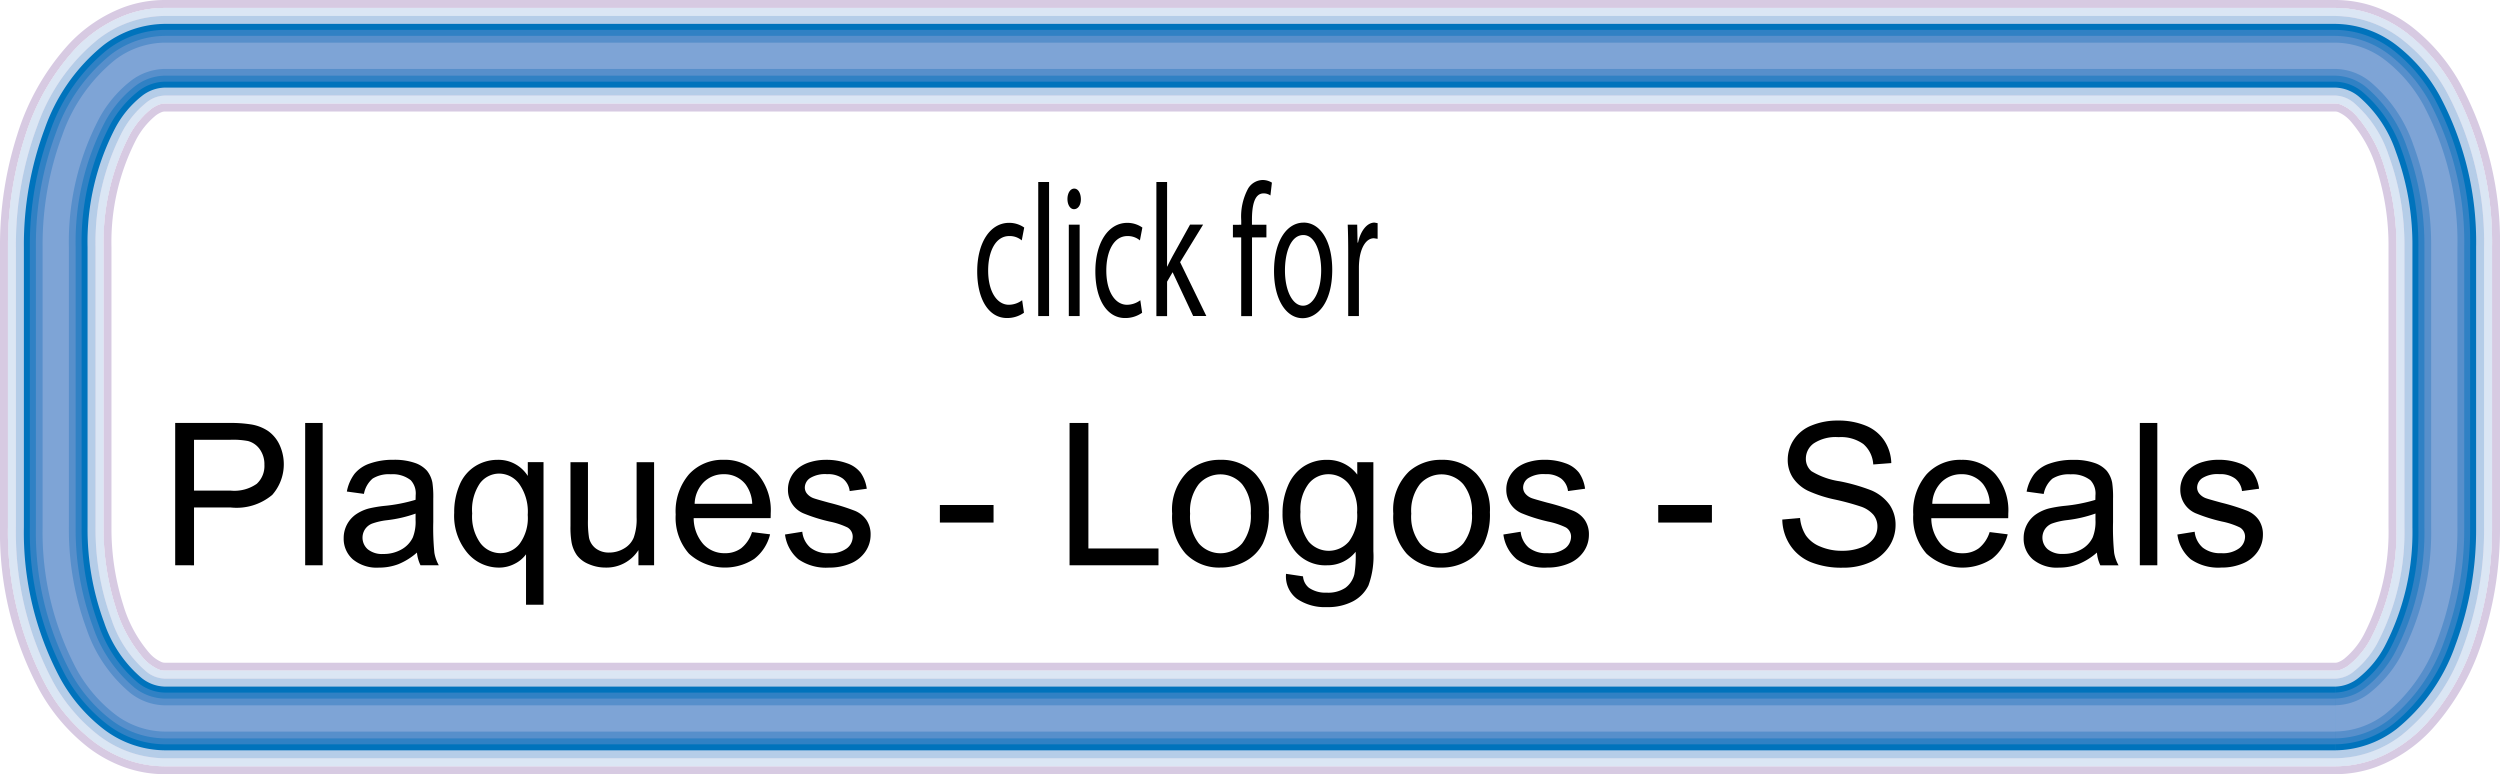 <svg id="Layer_1" data-name="Layer 1" xmlns="http://www.w3.org/2000/svg" viewBox="0 0 181.075 56.075">
  <defs>
    <style>
      .cls-1 {
        fill: #d7cae2;
      }

      .cls-2 {
        fill: #e2d7e9;
      }

      .cls-3 {
        fill: #dbe6f4;
      }

      .cls-4 {
        fill: #ebe3f0;
      }

      .cls-5 {
        fill: #b5cde8;
      }

      .cls-6 {
        fill: #0073bc;
      }

      .cls-7 {
        fill: #3081c4;
      }

      .cls-8 {
        fill: #578fcb;
      }

      .cls-9 {
        fill: #7ea4d6;
      }
    </style>
  </defs>
  <title>click for plaques logos seals</title>
  <g>
    <path class="cls-1" d="M11.924,48a.593.593,0,0,1-.21-.042,2.553,2.553,0,0,1-.921-.69A9.485,9.485,0,0,1,8.922,43.8a18.238,18.238,0,0,1-.848-5.625V17.9a16.235,16.235,0,0,1,1.788-7.791,5.668,5.668,0,0,1,1.414-1.739,1.738,1.738,0,0,1,.437-.25.592.592,0,0,1,.21-.042H169.15a.593.593,0,0,1,.21.042,2.552,2.552,0,0,1,.921.69,9.483,9.483,0,0,1,1.871,3.464A18.239,18.239,0,0,1,173,17.9V38.179a16.235,16.235,0,0,1-1.788,7.791,5.667,5.667,0,0,1-1.414,1.739,1.738,1.738,0,0,1-.437.25.593.593,0,0,1-.21.042H11.924M169.15,7.5H11.924a1.167,1.167,0,0,0-.406.076,2.307,2.307,0,0,0-.586.33A6.222,6.222,0,0,0,9.362,9.82,16.8,16.8,0,0,0,7.5,17.9V38.179a18.81,18.81,0,0,0,.876,5.805,10.04,10.04,0,0,0,2,3.678,3.1,3.1,0,0,0,1.146.839,1.167,1.167,0,0,0,.406.076H169.15a1.167,1.167,0,0,0,.406-.076,2.3,2.3,0,0,0,.586-.33,6.221,6.221,0,0,0,1.57-1.916,16.8,16.8,0,0,0,1.864-8.076V17.9a18.812,18.812,0,0,0-.876-5.805,10.038,10.038,0,0,0-2-3.678,3.1,3.1,0,0,0-1.146-.839,1.168,1.168,0,0,0-.406-.076M11.924.577H169.158a8.1,8.1,0,0,1,2.755.49,9.206,9.206,0,0,1,2.37,1.292A13.017,13.017,0,0,1,177.728,6.4a23.568,23.568,0,0,1,2.77,11.5V38.179a25.694,25.694,0,0,1-1.221,7.964,16.8,16.8,0,0,1-3.515,6.244,9.939,9.939,0,0,1-3.848,2.623,8.1,8.1,0,0,1-2.755.489H11.917a8.1,8.1,0,0,1-2.755-.49,9.2,9.2,0,0,1-2.37-1.292,13.019,13.019,0,0,1-3.445-4.039,23.567,23.567,0,0,1-2.77-11.5V17.9A25.693,25.693,0,0,1,1.8,9.933,16.8,16.8,0,0,1,5.313,3.689,9.939,9.939,0,0,1,9.162,1.066a8.1,8.1,0,0,1,2.755-.49h.007M169.159,0H11.916a8.677,8.677,0,0,0-2.95.524A10.513,10.513,0,0,0,4.892,3.3,17.366,17.366,0,0,0,1.25,9.753,26.267,26.267,0,0,0,0,17.9V38.179A24.134,24.134,0,0,0,2.845,49.963a13.589,13.589,0,0,0,3.6,4.216,9.782,9.782,0,0,0,2.519,1.372,8.678,8.678,0,0,0,2.95.524H169.159a8.679,8.679,0,0,0,2.95-.524,10.513,10.513,0,0,0,4.074-2.771,17.365,17.365,0,0,0,3.642-6.458,26.268,26.268,0,0,0,1.25-8.143V17.9A24.135,24.135,0,0,0,178.23,6.112a13.589,13.589,0,0,0-3.6-4.216A9.782,9.782,0,0,0,172.109.524,8.68,8.68,0,0,0,169.159,0" transform="translate(0 0)"/>
    <path class="cls-2" d="M11.924,48.577a1.167,1.167,0,0,1-.406-.076,3.1,3.1,0,0,1-1.146-.839,10.04,10.04,0,0,1-2-3.678A18.81,18.81,0,0,1,7.5,38.179V17.9A16.8,16.8,0,0,1,9.362,9.82,6.222,6.222,0,0,1,10.932,7.9a2.307,2.307,0,0,1,.586-.33,1.167,1.167,0,0,1,.406-.076H169.15a1.168,1.168,0,0,1,.406.076,3.1,3.1,0,0,1,1.146.839,10.038,10.038,0,0,1,2,3.678,18.812,18.812,0,0,1,.876,5.805V38.179a16.8,16.8,0,0,1-1.864,8.076,6.221,6.221,0,0,1-1.57,1.916,2.3,2.3,0,0,1-.586.33,1.167,1.167,0,0,1-.406.076H11.924M169.15,6.921H11.924a2.217,2.217,0,0,0-1.337.521A6.78,6.78,0,0,0,8.86,9.535,17.357,17.357,0,0,0,6.921,17.9V38.179a18.882,18.882,0,0,0,1.159,6.7,8.515,8.515,0,0,0,2.507,3.757,2.217,2.217,0,0,0,1.337.521H169.15a2.218,2.218,0,0,0,1.337-.521,6.778,6.778,0,0,0,1.726-2.093,17.357,17.357,0,0,0,1.939-8.362V17.9a18.884,18.884,0,0,0-1.159-6.7,8.514,8.514,0,0,0-2.507-3.756,2.218,2.218,0,0,0-1.337-.521M11.924,1.154H169.168a7.987,7.987,0,0,1,4.77,1.666,12.447,12.447,0,0,1,3.289,3.862A23,23,0,0,1,179.921,17.9V38.179a24.6,24.6,0,0,1-1.544,8.772,14.073,14.073,0,0,1-4.439,6.3,7.985,7.985,0,0,1-4.77,1.666H11.906a7.986,7.986,0,0,1-4.77-1.666,12.448,12.448,0,0,1-3.289-3.862A23,23,0,0,1,1.153,38.179V17.9A24.6,24.6,0,0,1,2.7,9.125a14.074,14.074,0,0,1,4.439-6.3,7.985,7.985,0,0,1,4.77-1.666h.018M169.158.577H11.917a8.1,8.1,0,0,0-2.755.49A9.939,9.939,0,0,0,5.313,3.689,16.8,16.8,0,0,0,1.8,9.933,25.693,25.693,0,0,0,.577,17.9V38.179a23.567,23.567,0,0,0,2.77,11.5,13.019,13.019,0,0,0,3.445,4.039,9.2,9.2,0,0,0,2.37,1.292,8.1,8.1,0,0,0,2.755.49H169.158a8.1,8.1,0,0,0,2.755-.489,9.939,9.939,0,0,0,3.848-2.623,16.8,16.8,0,0,0,3.515-6.244,25.694,25.694,0,0,0,1.221-7.964V17.9a23.568,23.568,0,0,0-2.77-11.5,13.017,13.017,0,0,0-3.445-4.039,9.206,9.206,0,0,0-2.37-1.292,8.1,8.1,0,0,0-2.755-.49" transform="translate(0 0)"/>
    <path class="cls-3" d="M11.924,48.577a1.167,1.167,0,0,1-.406-.076,3.1,3.1,0,0,1-1.146-.839,10.04,10.04,0,0,1-2-3.678A18.81,18.81,0,0,1,7.5,38.179V17.9A16.8,16.8,0,0,1,9.362,9.82,6.222,6.222,0,0,1,10.932,7.9a2.307,2.307,0,0,1,.586-.33,1.167,1.167,0,0,1,.406-.076H169.15a1.168,1.168,0,0,1,.406.076,3.1,3.1,0,0,1,1.146.839,10.038,10.038,0,0,1,2,3.678,18.812,18.812,0,0,1,.876,5.805V38.179a16.8,16.8,0,0,1-1.864,8.076,6.221,6.221,0,0,1-1.57,1.916,2.3,2.3,0,0,1-.586.33,1.167,1.167,0,0,1-.406.076H11.924M169.15,6.921H11.924a2.217,2.217,0,0,0-1.337.521A6.78,6.78,0,0,0,8.86,9.535,17.357,17.357,0,0,0,6.921,17.9V38.179a18.882,18.882,0,0,0,1.159,6.7,8.515,8.515,0,0,0,2.507,3.757,2.217,2.217,0,0,0,1.337.521H169.15a2.218,2.218,0,0,0,1.337-.521,6.778,6.778,0,0,0,1.726-2.093,17.357,17.357,0,0,0,1.939-8.362V17.9a18.884,18.884,0,0,0-1.159-6.7,8.514,8.514,0,0,0-2.507-3.756,2.218,2.218,0,0,0-1.337-.521M11.924,1.154H169.168a7.987,7.987,0,0,1,4.77,1.666,12.447,12.447,0,0,1,3.289,3.862A23,23,0,0,1,179.921,17.9V38.179a24.6,24.6,0,0,1-1.544,8.772,14.073,14.073,0,0,1-4.439,6.3,7.985,7.985,0,0,1-4.77,1.666H11.906a7.986,7.986,0,0,1-4.77-1.666,12.448,12.448,0,0,1-3.289-3.862A23,23,0,0,1,1.153,38.179V17.9A24.6,24.6,0,0,1,2.7,9.125a14.074,14.074,0,0,1,4.439-6.3,7.985,7.985,0,0,1,4.77-1.666h.018M169.158.577H11.917a8.1,8.1,0,0,0-2.755.49A9.939,9.939,0,0,0,5.313,3.689,16.8,16.8,0,0,0,1.8,9.933,25.693,25.693,0,0,0,.577,17.9V38.179a23.567,23.567,0,0,0,2.77,11.5,13.019,13.019,0,0,0,3.445,4.039,9.2,9.2,0,0,0,2.37,1.292,8.1,8.1,0,0,0,2.755.49H169.158a8.1,8.1,0,0,0,2.755-.489,9.939,9.939,0,0,0,3.848-2.623,16.8,16.8,0,0,0,3.515-6.244,25.694,25.694,0,0,0,1.221-7.964V17.9a23.568,23.568,0,0,0-2.77-11.5,13.017,13.017,0,0,0-3.445-4.039,9.206,9.206,0,0,0-2.37-1.292,8.1,8.1,0,0,0-2.755-.49" transform="translate(0 0)"/>
    <path class="cls-4" d="M11.924,49.154a2.217,2.217,0,0,1-1.337-.521A8.515,8.515,0,0,1,8.08,44.877a18.882,18.882,0,0,1-1.159-6.7V17.9A17.357,17.357,0,0,1,8.86,9.535a6.78,6.78,0,0,1,1.727-2.093,2.217,2.217,0,0,1,1.337-.521H169.15a2.218,2.218,0,0,1,1.337.521,8.514,8.514,0,0,1,2.507,3.756,18.884,18.884,0,0,1,1.159,6.7V38.179a17.357,17.357,0,0,1-1.939,8.362,6.778,6.778,0,0,1-1.726,2.093,2.218,2.218,0,0,1-1.337.521H11.924m157.244-48H11.906A7.985,7.985,0,0,0,7.137,2.82,14.074,14.074,0,0,0,2.7,9.125,24.6,24.6,0,0,0,1.153,17.9V38.179A23,23,0,0,0,3.848,49.393a12.448,12.448,0,0,0,3.289,3.862,7.986,7.986,0,0,0,4.77,1.666H169.168a7.985,7.985,0,0,0,4.77-1.666,14.073,14.073,0,0,0,4.439-6.3,24.6,24.6,0,0,0,1.544-8.772V17.9a23,23,0,0,0-2.694-11.214,12.447,12.447,0,0,0-3.289-3.862,7.987,7.987,0,0,0-4.77-1.666" transform="translate(0 0)"/>
    <path class="cls-5" d="M11.924,49.154a2.217,2.217,0,0,1-1.337-.521A8.515,8.515,0,0,1,8.08,44.877a18.882,18.882,0,0,1-1.159-6.7V17.9A17.357,17.357,0,0,1,8.86,9.535a6.78,6.78,0,0,1,1.727-2.093,2.217,2.217,0,0,1,1.337-.521H169.15a2.218,2.218,0,0,1,1.337.521,8.514,8.514,0,0,1,2.507,3.756,18.884,18.884,0,0,1,1.159,6.7V38.179a17.357,17.357,0,0,1-1.939,8.362,6.778,6.778,0,0,1-1.726,2.093,2.218,2.218,0,0,1-1.337.521H11.924m157.244-48H11.906A7.985,7.985,0,0,0,7.137,2.82,14.074,14.074,0,0,0,2.7,9.125,24.6,24.6,0,0,0,1.153,17.9V38.179A23,23,0,0,0,3.848,49.393a12.448,12.448,0,0,0,3.289,3.862,7.986,7.986,0,0,0,4.77,1.666H169.168a7.985,7.985,0,0,0,4.77-1.666,14.073,14.073,0,0,0,4.439-6.3,24.6,24.6,0,0,0,1.544-8.772V17.9a23,23,0,0,0-2.694-11.214,12.447,12.447,0,0,0-3.289-3.862,7.987,7.987,0,0,0-4.77-1.666" transform="translate(0 0)"/>
    <path class="cls-6" d="M169.15,52.038V49.73H11.924a2.789,2.789,0,0,1-1.682-.635,9.06,9.06,0,0,1-2.7-4.011,19.454,19.454,0,0,1-1.2-6.905V17.9A17.919,17.919,0,0,1,8.359,9.25a7.341,7.341,0,0,1,1.883-2.27,2.789,2.789,0,0,1,1.682-.635H169.15a2.789,2.789,0,0,1,1.682.635,9.059,9.059,0,0,1,2.7,4.011,19.455,19.455,0,0,1,1.2,6.905V38.179a17.92,17.92,0,0,1-2.015,8.647,7.34,7.34,0,0,1-1.883,2.27,2.789,2.789,0,0,1-1.682.635v4.614a7.4,7.4,0,0,0,4.442-1.552,13.511,13.511,0,0,0,4.245-6.05,24.031,24.031,0,0,0,1.506-8.564V17.9a22.436,22.436,0,0,0-2.619-10.929,11.877,11.877,0,0,0-3.133-3.685A7.4,7.4,0,0,0,169.15,1.73H11.924A7.4,7.4,0,0,0,7.482,3.282a13.512,13.512,0,0,0-4.245,6.05A24.03,24.03,0,0,0,1.73,17.9V38.179A22.435,22.435,0,0,0,4.349,49.108a11.878,11.878,0,0,0,3.133,3.685,7.4,7.4,0,0,0,4.442,1.552H169.15Z" transform="translate(0 0)"/>
    <path class="cls-7" d="M169.15,52.038V50.163H11.924a3.219,3.219,0,0,1-1.941-.721,9.471,9.471,0,0,1-2.845-4.2,19.883,19.883,0,0,1-1.226-7.061V17.9A18.341,18.341,0,0,1,7.983,9.036a7.763,7.763,0,0,1,2-2.4,3.219,3.219,0,0,1,1.941-.721H169.15a3.219,3.219,0,0,1,1.941.721,9.471,9.471,0,0,1,2.845,4.2,19.884,19.884,0,0,1,1.226,7.061V38.179a18.342,18.342,0,0,1-2.071,8.861,7.763,7.763,0,0,1-2,2.4,3.219,3.219,0,0,1-1.941.721v3.749a6.97,6.97,0,0,0,4.184-1.466,13.09,13.09,0,0,0,4.1-5.859,23.6,23.6,0,0,0,1.477-8.409V17.9A22.011,22.011,0,0,0,176.35,7.181a11.45,11.45,0,0,0-3.016-3.552,6.97,6.97,0,0,0-4.184-1.466H11.924A6.969,6.969,0,0,0,7.74,3.629a13.09,13.09,0,0,0-4.1,5.859A23.6,23.6,0,0,0,2.163,17.9V38.179A22.01,22.01,0,0,0,4.725,48.894,11.451,11.451,0,0,0,7.74,52.446a6.969,6.969,0,0,0,4.184,1.466H169.15Z" transform="translate(0 0)"/>
    <path class="cls-8" d="M169.15,52.038V50.6H11.924a3.65,3.65,0,0,1-2.2-.807,9.885,9.885,0,0,1-2.99-4.394,20.311,20.311,0,0,1-1.255-7.216V17.9A18.763,18.763,0,0,1,7.607,8.822,8.187,8.187,0,0,1,9.724,6.287a3.65,3.65,0,0,1,2.2-.807H169.15a3.65,3.65,0,0,1,2.2.807,9.884,9.884,0,0,1,2.99,4.393A20.313,20.313,0,0,1,175.6,17.9V38.179a18.764,18.764,0,0,1-2.128,9.075,8.186,8.186,0,0,1-2.117,2.535,3.65,3.65,0,0,1-2.2.807v2.884a6.536,6.536,0,0,0,3.925-1.38,12.669,12.669,0,0,0,3.956-5.668,23.173,23.173,0,0,0,1.448-8.253V17.9a21.587,21.587,0,0,0-2.505-10.5,11.023,11.023,0,0,0-2.9-3.42A6.536,6.536,0,0,0,169.15,2.6H11.924A6.536,6.536,0,0,0,8,3.976,12.67,12.67,0,0,0,4.043,9.643,23.171,23.171,0,0,0,2.6,17.9V38.179A21.586,21.586,0,0,0,5.1,48.68,11.024,11.024,0,0,0,8,52.1a6.536,6.536,0,0,0,3.925,1.38H169.15Z" transform="translate(0 0)"/>
    <path class="cls-9" d="M169.15,52.038v-.952H11.924a4.14,4.14,0,0,1-2.493-.9,10.355,10.355,0,0,1-3.154-4.61,20.8,20.8,0,0,1-1.288-7.393V17.9A19.242,19.242,0,0,1,7.181,8.579a8.667,8.667,0,0,1,2.25-2.686,4.139,4.139,0,0,1,2.493-.9H169.15a4.14,4.14,0,0,1,2.493.9A10.354,10.354,0,0,1,174.8,10.5a20.8,20.8,0,0,1,1.288,7.393V38.179a19.243,19.243,0,0,1-2.192,9.317,8.666,8.666,0,0,1-2.25,2.686,4.14,4.14,0,0,1-2.493.9v1.9a6.045,6.045,0,0,0,3.632-1.283,12.193,12.193,0,0,0,3.791-5.451,22.686,22.686,0,0,0,1.415-8.077V17.9a21.106,21.106,0,0,0-2.441-10.259,10.54,10.54,0,0,0-2.766-3.269,6.045,6.045,0,0,0-3.632-1.283H11.924A6.044,6.044,0,0,0,8.292,4.368,12.194,12.194,0,0,0,4.5,9.819,22.685,22.685,0,0,0,3.086,17.9V38.179A21.106,21.106,0,0,0,5.527,48.437a10.54,10.54,0,0,0,2.766,3.269,6.044,6.044,0,0,0,3.631,1.283H169.15Z" transform="translate(0 0)"/>
    <path d="M97.651,22.894h.775v-3.53a5.217,5.217,0,0,1,.035-.561c.107-.9.5-1.546,1.052-1.546l.268.041V16.164l-.224-.042c-.525,0-1,.561-1.194,1.451h-.035l-.026-1.3h-.687c.026.616.036,1.286.036,2.065ZM94.4,17.025c.927,0,1.292,1.424,1.292,2.545,0,1.49-.562,2.572-1.311,2.572-.767,0-1.311-1.095-1.311-2.545C93.067,18.338,93.469,17.025,94.4,17.025Zm.018-.9c-1.194,0-2.14,1.3-2.14,3.516,0,2.093.9,3.406,2.068,3.406,1.043,0,2.148-1.067,2.148-3.516C96.491,17.5,95.653,16.122,94.414,16.122Zm-3.735,6.771v-5.7h1.043v-.917H90.679v-.355c0-1.013.169-1.916.838-1.916a.84.84,0,0,1,.5.15l.107-.93a1.291,1.291,0,0,0-.669-.191,1.265,1.265,0,0,0-1.052.616,4.273,4.273,0,0,0-.5,2.312v.315H89.3v.917H89.9v5.7Zm-6.151-9.713h-.775v9.713h.775V20.4l.4-.684,1.489,3.173h.954l-1.9-3.9,1.667-2.723h-.945l-1.266,2.285c-.125.233-.276.52-.383.752h-.018Zm-1.94,8.563a1.627,1.627,0,0,1-.962.329c-.856,0-1.5-.944-1.5-2.476,0-1.381.535-2.5,1.524-2.5a1.346,1.346,0,0,1,.91.314l.178-.93a1.892,1.892,0,0,0-1.087-.342c-1.409,0-2.318,1.477-2.318,3.515s.847,3.379,2.148,3.379a2.088,2.088,0,0,0,1.239-.383ZM77.806,13.66c-.285,0-.49.329-.49.753s.2.738.472.738c.313,0,.508-.329.5-.738S78.1,13.66,77.806,13.66Zm.393,9.234V16.273h-.785v6.621Zm-3,0h.785V13.181H75.2Zm-1.165-1.149a1.627,1.627,0,0,1-.962.329c-.855,0-1.5-.944-1.5-2.476,0-1.381.535-2.5,1.524-2.5a1.342,1.342,0,0,1,.909.314l.179-.93a1.893,1.893,0,0,0-1.088-.342c-1.408,0-2.317,1.477-2.317,3.515s.847,3.379,2.148,3.379a2.085,2.085,0,0,0,1.239-.383Z" transform="translate(0 0)"/>
    <path d="M12.689,40.943V30.635h3.888a9.423,9.423,0,0,1,1.568.1,3.108,3.108,0,0,1,1.272.482,2.524,2.524,0,0,1,.826.995,3.355,3.355,0,0,1-.524,3.632,4.013,4.013,0,0,1-3.023.911H14.053v4.19Zm1.364-5.407h2.665a2.826,2.826,0,0,0,1.877-.492,1.753,1.753,0,0,0,.556-1.385,1.86,1.86,0,0,0-.327-1.107,1.528,1.528,0,0,0-.861-.608,5.821,5.821,0,0,0-1.272-.091H14.053Z" transform="translate(0 0)"/>
    <rect x="22.104" y="30.635" width="1.266" height="10.308"/>
    <path d="M30.2,40.022a4.713,4.713,0,0,1-1.354.844,3.911,3.911,0,0,1-1.4.246,2.715,2.715,0,0,1-1.892-.6,1.984,1.984,0,0,1-.661-1.536,2.081,2.081,0,0,1,.9-1.729,3.07,3.07,0,0,1,.911-.415,9.086,9.086,0,0,1,1.125-.19A11.527,11.527,0,0,0,30.1,36.2q.007-.26.007-.33a1.4,1.4,0,0,0-.359-1.09,2.116,2.116,0,0,0-1.441-.429,2.236,2.236,0,0,0-1.318.313,1.912,1.912,0,0,0-.629,1.107l-1.237-.169a3.068,3.068,0,0,1,.556-1.283,2.432,2.432,0,0,1,1.118-.752,4.988,4.988,0,0,1,1.695-.264,4.488,4.488,0,0,1,1.554.225,2.05,2.05,0,0,1,.879.566,1.984,1.984,0,0,1,.394.861,7.08,7.08,0,0,1,.063,1.167v1.688a17.83,17.83,0,0,0,.081,2.232,2.8,2.8,0,0,0,.32.9H30.457A2.684,2.684,0,0,1,30.2,40.022ZM30.1,37.2a9.294,9.294,0,0,1-2.067.478,4.789,4.789,0,0,0-1.1.253,1.1,1.1,0,0,0-.5.412,1.118,1.118,0,0,0,.208,1.445,1.648,1.648,0,0,0,1.122.337,2.61,2.61,0,0,0,1.3-.32,1.969,1.969,0,0,0,.837-.875,3.059,3.059,0,0,0,.2-1.266Z" transform="translate(0 0)"/>
    <path d="M38.1,43.8V40.148a2.262,2.262,0,0,1-.826.689,2.429,2.429,0,0,1-1.128.274,2.984,2.984,0,0,1-2.289-1.062,4.18,4.18,0,0,1-.959-2.911,4.99,4.99,0,0,1,.39-2.018,2.912,2.912,0,0,1,1.132-1.354,3.026,3.026,0,0,1,1.628-.46,2.5,2.5,0,0,1,2.18,1.167v-1h1.139V43.8Zm-3.9-6.616a3.3,3.3,0,0,0,.6,2.162,1.833,1.833,0,0,0,1.449.721,1.774,1.774,0,0,0,1.392-.686,3.156,3.156,0,0,0,.583-2.084,3.485,3.485,0,0,0-.615-2.243,1.824,1.824,0,0,0-1.445-.752,1.745,1.745,0,0,0-1.4.7A3.419,3.419,0,0,0,34.2,37.188Z" transform="translate(0 0)"/>
    <path d="M46.242,40.943v-1.1a2.733,2.733,0,0,1-2.369,1.266,3.026,3.026,0,0,1-1.234-.253,2.031,2.031,0,0,1-.851-.636,2.382,2.382,0,0,1-.39-.938A6.409,6.409,0,0,1,41.32,38.1V33.475h1.266v4.142a7.354,7.354,0,0,0,.078,1.336,1.317,1.317,0,0,0,.506.784,1.566,1.566,0,0,0,.956.285,2.085,2.085,0,0,0,1.069-.292,1.623,1.623,0,0,0,.707-.794,3.989,3.989,0,0,0,.208-1.459v-4h1.266v7.467Z" transform="translate(0 0)"/>
    <path d="M54.469,38.538l1.308.162a3.191,3.191,0,0,1-1.146,1.779A3.882,3.882,0,0,1,49.9,40.1a3.94,3.94,0,0,1-.96-2.83,4.126,4.126,0,0,1,.97-2.925,3.284,3.284,0,0,1,2.517-1.041,3.193,3.193,0,0,1,2.447,1.02,4.05,4.05,0,0,1,.949,2.869c0,.075,0,.188-.007.337H50.243a2.868,2.868,0,0,0,.7,1.884,2.071,2.071,0,0,0,1.561.654,1.937,1.937,0,0,0,1.188-.365A2.428,2.428,0,0,0,54.469,38.538Zm-4.156-2.046h4.17A2.532,2.532,0,0,0,54,35.079a1.94,1.94,0,0,0-1.568-.731,2.01,2.01,0,0,0-1.466.583A2.31,2.31,0,0,0,50.313,36.492Z" transform="translate(0 0)"/>
    <path d="M56.859,38.714l1.251-.2A1.75,1.75,0,0,0,58.7,39.67a2.046,2.046,0,0,0,1.346.4,1.978,1.978,0,0,0,1.294-.355,1.061,1.061,0,0,0,.422-.833.769.769,0,0,0-.373-.675,5.5,5.5,0,0,0-1.294-.429,11.78,11.78,0,0,1-1.93-.608,1.842,1.842,0,0,1-1.093-1.712,1.924,1.924,0,0,1,.229-.925,2.051,2.051,0,0,1,.623-.707,2.619,2.619,0,0,1,.8-.369,3.838,3.838,0,0,1,1.094-.151,4.315,4.315,0,0,1,1.543.253,2.1,2.1,0,0,1,.981.686A2.677,2.677,0,0,1,62.78,35.4l-1.237.168a1.356,1.356,0,0,0-.489-.9,1.789,1.789,0,0,0-1.143-.323,2.071,2.071,0,0,0-1.245.288.84.84,0,0,0-.373.675.7.7,0,0,0,.155.443,1.115,1.115,0,0,0,.485.337q.19.07,1.118.323A15.6,15.6,0,0,1,61.925,37a1.9,1.9,0,0,1,.833.665,1.857,1.857,0,0,1,.3,1.083,2.125,2.125,0,0,1-.369,1.192,2.383,2.383,0,0,1-1.065.865,3.88,3.88,0,0,1-1.575.306,3.507,3.507,0,0,1-2.218-.6A2.81,2.81,0,0,1,56.859,38.714Z" transform="translate(0 0)"/>
    <rect x="68.075" y="36.577" width="3.888" height="1.272"/>
    <polygon points="77.468 40.943 77.468 30.635 78.832 30.635 78.832 39.726 83.909 39.726 83.909 40.943 77.468 40.943"/>
    <path d="M84.9,37.209a3.848,3.848,0,0,1,1.153-3.073,3.473,3.473,0,0,1,2.348-.83,3.352,3.352,0,0,1,2.518,1.009A3.84,3.84,0,0,1,91.9,37.1a4.943,4.943,0,0,1-.432,2.268,3.063,3.063,0,0,1-1.259,1.283,3.664,3.664,0,0,1-1.8.457,3.357,3.357,0,0,1-2.535-1.006A4.015,4.015,0,0,1,84.9,37.209Zm1.3,0a3.179,3.179,0,0,0,.626,2.148,2.084,2.084,0,0,0,3.143,0,3.258,3.258,0,0,0,.625-2.187,3.085,3.085,0,0,0-.629-2.1,2.086,2.086,0,0,0-3.139,0A3.164,3.164,0,0,0,86.2,37.209Z" transform="translate(0 0)"/>
    <path d="M93.148,41.562l1.23.183a1.168,1.168,0,0,0,.429.829,2.107,2.107,0,0,0,1.287.352,2.261,2.261,0,0,0,1.357-.352,1.731,1.731,0,0,0,.646-.984,8.07,8.07,0,0,0,.092-1.624,2.6,2.6,0,0,1-2.067.978,2.819,2.819,0,0,1-2.384-1.111,4.279,4.279,0,0,1-.844-2.665,4.96,4.96,0,0,1,.387-1.972A3.1,3.1,0,0,1,94.4,33.8a3.028,3.028,0,0,1,1.726-.492,2.677,2.677,0,0,1,2.18,1.068v-.9h1.167V39.93a6.129,6.129,0,0,1-.355,2.472A2.6,2.6,0,0,1,98,43.551a3.9,3.9,0,0,1-1.9.422,3.576,3.576,0,0,1-2.159-.6A2.034,2.034,0,0,1,93.148,41.562Zm1.047-4.486a3.239,3.239,0,0,0,.584,2.145,1.925,1.925,0,0,0,2.925,0,3.134,3.134,0,0,0,.591-2.106,3.062,3.062,0,0,0-.608-2.067,1.879,1.879,0,0,0-1.466-.7,1.827,1.827,0,0,0-1.435.686A3.046,3.046,0,0,0,94.195,37.076Z" transform="translate(0 0)"/>
    <path d="M100.917,37.209a3.848,3.848,0,0,1,1.153-3.073,3.473,3.473,0,0,1,2.348-.83,3.352,3.352,0,0,1,2.518,1.009,3.84,3.84,0,0,1,.977,2.788,4.943,4.943,0,0,1-.432,2.268,3.063,3.063,0,0,1-1.259,1.283,3.664,3.664,0,0,1-1.8.457,3.357,3.357,0,0,1-2.535-1.006A4.015,4.015,0,0,1,100.917,37.209Zm1.3,0a3.179,3.179,0,0,0,.626,2.148,2.084,2.084,0,0,0,3.143,0,3.258,3.258,0,0,0,.625-2.187,3.085,3.085,0,0,0-.629-2.1,2.086,2.086,0,0,0-3.139,0A3.164,3.164,0,0,0,102.218,37.209Z" transform="translate(0 0)"/>
    <path d="M108.891,38.714l1.251-.2a1.75,1.75,0,0,0,.587,1.153,2.046,2.046,0,0,0,1.346.4,1.978,1.978,0,0,0,1.294-.355,1.061,1.061,0,0,0,.422-.833.769.769,0,0,0-.373-.675,5.5,5.5,0,0,0-1.294-.429,11.78,11.78,0,0,1-1.93-.608,1.842,1.842,0,0,1-1.093-1.712,1.924,1.924,0,0,1,.229-.925,2.051,2.051,0,0,1,.623-.707,2.619,2.619,0,0,1,.8-.369,3.838,3.838,0,0,1,1.094-.151,4.315,4.315,0,0,1,1.543.253,2.1,2.1,0,0,1,.981.686,2.677,2.677,0,0,1,.436,1.157l-1.237.168a1.356,1.356,0,0,0-.489-.9,1.789,1.789,0,0,0-1.143-.323,2.071,2.071,0,0,0-1.245.288.84.84,0,0,0-.373.675.7.7,0,0,0,.155.443,1.115,1.115,0,0,0,.485.337q.19.07,1.118.323a15.6,15.6,0,0,1,1.874.587,1.9,1.9,0,0,1,.833.665,1.857,1.857,0,0,1,.3,1.083,2.125,2.125,0,0,1-.369,1.192,2.383,2.383,0,0,1-1.065.865,3.88,3.88,0,0,1-1.575.306,3.507,3.507,0,0,1-2.218-.6A2.81,2.81,0,0,1,108.891,38.714Z" transform="translate(0 0)"/>
    <rect x="120.106" y="36.577" width="3.888" height="1.272"/>
    <path d="M129.091,37.631l1.287-.113a2.84,2.84,0,0,0,.425,1.269,2.323,2.323,0,0,0,1.037.8,3.924,3.924,0,0,0,1.582.306,3.79,3.79,0,0,0,1.378-.232,1.913,1.913,0,0,0,.889-.636,1.477,1.477,0,0,0,.292-.882,1.34,1.34,0,0,0-.281-.847,2.082,2.082,0,0,0-.928-.608,18.172,18.172,0,0,0-1.835-.5,9.359,9.359,0,0,1-1.99-.643,2.786,2.786,0,0,1-1.1-.96,2.349,2.349,0,0,1-.362-1.283,2.624,2.624,0,0,1,.443-1.459,2.744,2.744,0,0,1,1.294-1.03,4.908,4.908,0,0,1,1.892-.352,5.17,5.17,0,0,1,2.021.369,2.915,2.915,0,0,1,1.346,1.086,3.122,3.122,0,0,1,.506,1.625l-1.308.1a2.112,2.112,0,0,0-.714-1.477,2.779,2.779,0,0,0-1.8-.5,2.884,2.884,0,0,0-1.8.454,1.36,1.36,0,0,0-.566,1.093,1.173,1.173,0,0,0,.4.914,5.426,5.426,0,0,0,2.057.735,13.591,13.591,0,0,1,2.282.657,3.126,3.126,0,0,1,1.329,1.051,2.56,2.56,0,0,1,.429,1.466,2.805,2.805,0,0,1-.471,1.551,3.105,3.105,0,0,1-1.354,1.132,4.716,4.716,0,0,1-1.986.4,5.947,5.947,0,0,1-2.345-.408,3.285,3.285,0,0,1-1.483-1.227A3.478,3.478,0,0,1,129.091,37.631Z" transform="translate(0 0)"/>
    <path d="M144.11,38.538l1.308.162a3.191,3.191,0,0,1-1.146,1.779,3.882,3.882,0,0,1-4.735-.376,3.94,3.94,0,0,1-.96-2.83,4.126,4.126,0,0,1,.97-2.925,3.284,3.284,0,0,1,2.517-1.041,3.193,3.193,0,0,1,2.447,1.02,4.05,4.05,0,0,1,.949,2.869c0,.075,0,.188-.007.337h-5.569a2.868,2.868,0,0,0,.7,1.884,2.071,2.071,0,0,0,1.561.654,1.937,1.937,0,0,0,1.188-.365A2.428,2.428,0,0,0,144.11,38.538Zm-4.156-2.046h4.17a2.532,2.532,0,0,0-.479-1.414,1.94,1.94,0,0,0-1.568-.731,2.01,2.01,0,0,0-1.466.583A2.31,2.31,0,0,0,139.955,36.492Z" transform="translate(0 0)"/>
    <path d="M151.88,40.022a4.713,4.713,0,0,1-1.354.844,3.911,3.911,0,0,1-1.4.246,2.715,2.715,0,0,1-1.892-.6,1.984,1.984,0,0,1-.661-1.536,2.081,2.081,0,0,1,.9-1.729,3.07,3.07,0,0,1,.911-.415,9.086,9.086,0,0,1,1.125-.19,11.527,11.527,0,0,0,2.257-.436q.007-.26.007-.33a1.4,1.4,0,0,0-.359-1.09,2.116,2.116,0,0,0-1.441-.429,2.236,2.236,0,0,0-1.318.313,1.912,1.912,0,0,0-.629,1.107l-1.237-.169a3.068,3.068,0,0,1,.556-1.283,2.432,2.432,0,0,1,1.118-.752,4.988,4.988,0,0,1,1.695-.264,4.488,4.488,0,0,1,1.554.225,2.05,2.05,0,0,1,.879.566,1.984,1.984,0,0,1,.394.861,7.08,7.08,0,0,1,.063,1.167v1.688a17.83,17.83,0,0,0,.081,2.232,2.8,2.8,0,0,0,.32.9h-1.322A2.684,2.684,0,0,1,151.88,40.022Zm-.105-2.827a9.294,9.294,0,0,1-2.067.478,4.789,4.789,0,0,0-1.1.253,1.1,1.1,0,0,0-.5.412,1.118,1.118,0,0,0,.208,1.445,1.648,1.648,0,0,0,1.122.337,2.61,2.61,0,0,0,1.3-.32,1.969,1.969,0,0,0,.837-.875,3.059,3.059,0,0,0,.2-1.266Z" transform="translate(0 0)"/>
    <rect x="154.988" y="30.635" width="1.266" height="10.308"/>
    <path d="M157.709,38.714l1.251-.2a1.75,1.75,0,0,0,.587,1.153,2.046,2.046,0,0,0,1.346.4,1.978,1.978,0,0,0,1.294-.355,1.061,1.061,0,0,0,.422-.833.769.769,0,0,0-.373-.675,5.5,5.5,0,0,0-1.294-.429,11.78,11.78,0,0,1-1.93-.608,1.842,1.842,0,0,1-1.093-1.712,1.924,1.924,0,0,1,.229-.925,2.051,2.051,0,0,1,.623-.707,2.619,2.619,0,0,1,.8-.369,3.838,3.838,0,0,1,1.094-.151,4.315,4.315,0,0,1,1.543.253,2.1,2.1,0,0,1,.981.686,2.677,2.677,0,0,1,.436,1.157l-1.237.168a1.356,1.356,0,0,0-.489-.9,1.789,1.789,0,0,0-1.143-.323,2.071,2.071,0,0,0-1.245.288.84.84,0,0,0-.373.675.7.7,0,0,0,.155.443,1.115,1.115,0,0,0,.485.337q.19.07,1.118.323a15.6,15.6,0,0,1,1.874.587,1.9,1.9,0,0,1,.833.665,1.857,1.857,0,0,1,.3,1.083,2.125,2.125,0,0,1-.369,1.192,2.383,2.383,0,0,1-1.065.865,3.88,3.88,0,0,1-1.575.306,3.507,3.507,0,0,1-2.218-.6A2.81,2.81,0,0,1,157.709,38.714Z" transform="translate(0 0)"/>
  </g>
</svg>
